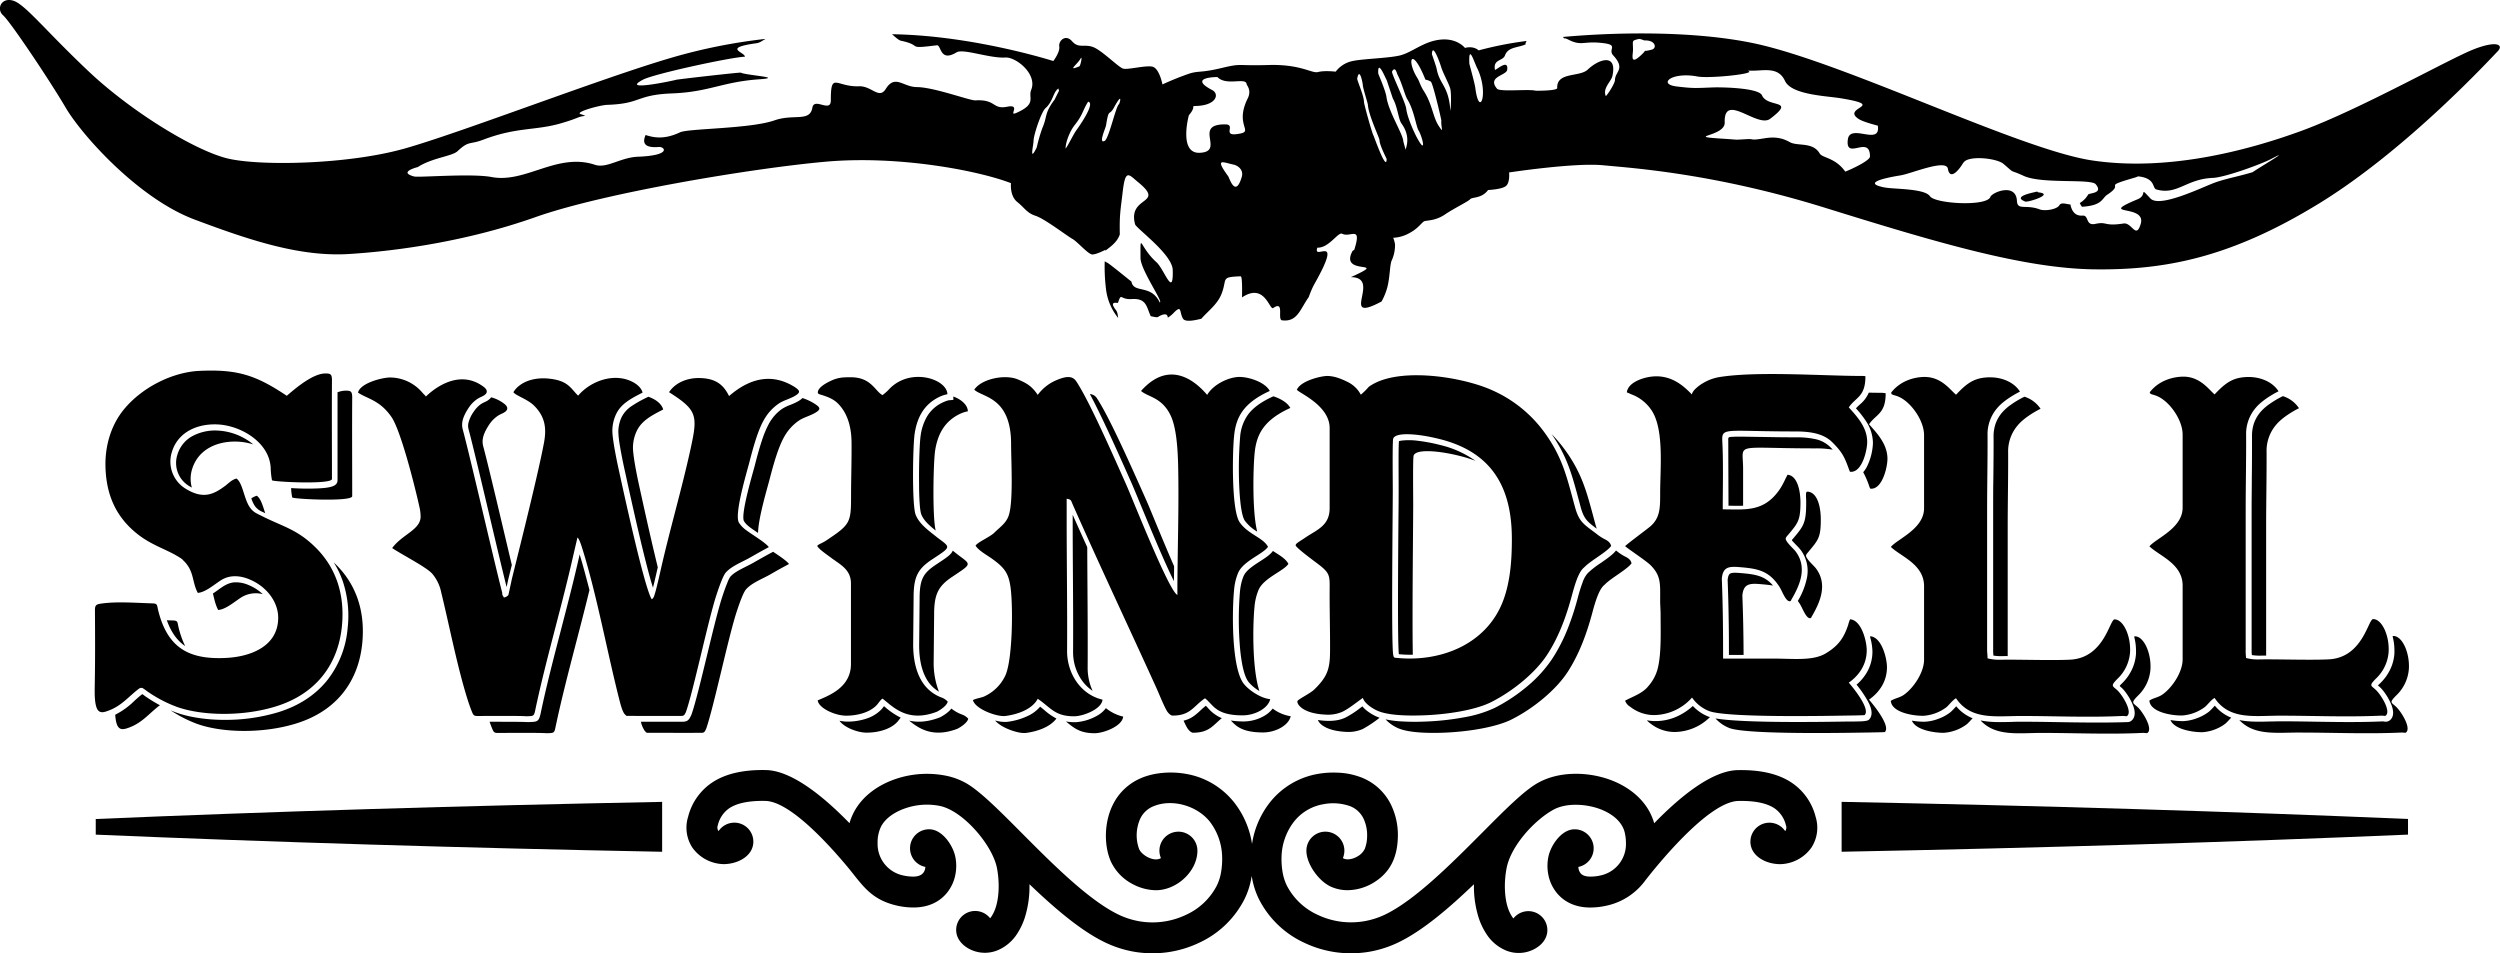 <svg id="Layer_1" data-name="Layer 1" xmlns="http://www.w3.org/2000/svg" viewBox="0 0 1129.29 430.6"><defs><style>.cls-1{fill-rule:evenodd;}</style></defs><title>B 219 Swindell</title><path class="cls-1" d="M551.22,262.66s-1.41-7.48-4.64-8.09-11,1.5-13.12.91-9.62-8.31-13.66-9.77-6.46.79-9.42-2.6-6.19-.16-5.78,2.38-2.69,6.56-2.69,6.56-36.11-11.58-72.86-12.11c1.53,1.34,3.08,2.74,4,2.93,10.48,2.21,1.74,3.86,16.28,2.06,2-.24,1.27,7.85,8.86,3.2,3-1.83,14.95,2.77,22.11,2.33,4.71-.29,14.52,7.46,11.62,14.62-1.48,3.65,2.68,6.28-6.73,10.41-3.86,1.7,2.4-4.1-4.11-2.8-6.77,1.35-4.87-3.43-14.4-2.87-2.4.14-18.67-5.95-26.36-6-6.26,0-9.89-5.95-14.13.88-3,4.77-6.39-1.46-12-1.25-10.47.4-12.78-6.87-12.78,6.39,0,5.79-7.5-1.57-8.34,3.3-1.13,6.56-8.41,2.67-17.08,5.7-11.08,3.87-38.89,3.63-42.69,5.41-6.62,3.11-11.21,2.64-15.55,1.21-1.29,3-1.3,6,6,5.41,2.59-.21,6,3.81-9.43,4.4-7.91.3-14.11,5.42-19.4,3.66-17.14-5.69-31.29,8.44-46.72,5.52-9.12-1.73-32.91.29-35-.25-7.54-2,1.57-4.21,1.68-4.28,6.67-4.25,15.42-4.81,17.94-7.17,5.23-4.89,5.29-2.77,11.62-5.18,15.28-5.81,23.53-4,35.2-7.43,8.56-2.5,7-2.85,10.84-3.32a10.41,10.41,0,0,0-1.9-.73c-3.49-.8,8.33-4.13,11.89-4.25,15.44-.51,12.84-4.53,29.2-5.16,16.76-.64,22.73-5.23,39.42-6.38,11.73-.81-6.17-1.8-8.31-3-.39-.22-29,3.05-29.29,3.23s-25.87,5.68-14.89-.08c5-2.62,39.59-10.11,46-10.36,0-2.11-10.48-3.93,5.34-6.1,1.3-.18,2.34-1,4-1.94a250.18,250.18,0,0,0-42,8.35c-32,9.3-95.78,34.09-121.34,41.26s-65.11,7.89-79.64,4.41S85.68,275.2,66,256.58s-28.52-30.11-33.9-31.79-7.8,3.8-4.57,6.63,21,29.33,28.25,41.69,32.82,41,58.12,50.5,47.89,17,70,15.6,53.54-5.83,84.21-16.69,97.94-22.06,131-25,69.15,4.07,83.68,9.7c0,0-.67,5.68,2.83,8.5s4.3,4.95,8.34,6.27,14.26,9.14,16.55,10.39,7.13,7,9,7.05,5.92-2.11,5.92-2.11,0,.14,0,.41c2.05-1.64,5.15-3.64,6.38-7a1.13,1.13,0,0,0,.13-.68c-.18-8.86.38-10.86,1.32-19,1.22-10.56,2.81-7.68,7-4.24,12.55,10.25-4.91,5.95-1.41,19,.49,1.81,16.84,13.53,17,20.62.37,13-3.78-.27-7.36-3.51-7.77-7-7.2-14.25-7.2-1.94,0,5.39,10.58,20.24,8.68,20.09-4-8.39-11.8-3.85-12.76-9.39-.23-.1-9.54-7.78-10.79-8.44-.5-.26-.93-.52-1.29-.76a81.68,81.68,0,0,0,.53,12.15,25.39,25.39,0,0,0,5.57,13.51c-.27-1.38-.22-2.53-1.06-3.62-3.42-4.41.86-3,.94-3.24,1.71-4.92.76-1.35,6.2-1.71,6.66-.43,6.64,3.37,8.59,7.73,4.18.93,2.53.37,5-.52,2.11-.76,2.61,0,2.73,1.2a13.15,13.15,0,0,0,2.48-2c4.08-4.24,2.62-.39,4.4,2.47.9,1.45,4.38,1,8.27,0,2.9-3.35,7.26-6.49,9.09-11.16,2.76-7-.66-7.64,8.66-8,.61,0,.72,3.91.62,9.54,10.25-6.89,12.44,5.92,14.07,4.8,5.32-3.66,1.73,5.25,4,5.54,6.9.88,8.08-4.85,12.08-10.52a45.46,45.46,0,0,1,2.23-5.3c14.14-24.92-.6-10.41,1.64-17,5.25.25,9.39-7.25,11.23-6.28,3.65,1.92,9.06-4.08,5.45,7.25l-.76.5c-6.31,11.61,17.22,3.65-.32,11.65l-.45.21c14.28,0-5.77,21.43,13.85,11a27.9,27.9,0,0,0,2.65-6.54c1.28-5.16,1-10.26,2.09-12.32a16.66,16.66,0,0,0,1.35-7,14.77,14.77,0,0,0-.81-2.93,16.5,16.5,0,0,0,7.4-2.17c4.24-2.25,5.58-5.06,6.86-5.38s5-.19,9.15-3,10.49-5.85,11.37-6.89,5.18-.2,8.07-4.14c0,0,6.46-.25,8.21-1.93s1.28-6,1.28-6,29.53-4.5,42.44-3.25,50,3.59,100.09,19.15,89.86,27.48,121.88,27.87,61.61-5.33,101.43-29.73,78-66,80.72-68.76,0-5.11-10.76-.93-51.66,27.28-78,36.9-61.61,18.25-94.44,13.32S859.28,252.76,818.66,244.1c-25.54-5.44-59.36-5.36-86.52-2.93,1,1.4,0-.05,2.36,1.18,5.68,2.91,6.64.88,13.66,1.4,10.29.77,3.87,2.75,6.67,5.76,5.68,6.11.83,7.36.81,11,0,1.76-3.74,7.29-4.16,7.37-1.56-3.59,2.47-6.55,3-9.16,2.22-10.38-6.24-7.51-11.14-2.82-3.7,3.54-14.11.94-13.81,8.36.05,1.27-9.58,1.24-9.81,1.18-3.13-.81-16.09.64-17.37-.88-4.63-5.52,4.26-5.93,4.59-8.56.6-4.88-4.28-.36-5.52.08-1-4.94,3.58-3.91,4.53-6.6,1.38-3.88,5.86-3.36,9.38-5l-.18-.23c.18-.47.36-.89.53-1.26a161.78,161.78,0,0,0-21.64,4.25s-2.15-2.2-6.19-1.11c0,0-3.5-4.57-11.17-3.74s-12.78,5.87-18.3,7.16-16.82,1.45-21.66,2.58a12.8,12.8,0,0,0-7.26,4.72s-5.11-.61-7.94.17-7.67-3.61-22.47-3.17-11.7-.9-21.12,1.35-10,1.19-14.33,2.44a126.58,126.58,0,0,0-12.43,5Zm32.11,36.17c1.71.37,4.7,2.18,3.7,5.58-2.88,9.73-5.58.44-6.12-.3-6.16-8.46-2.59-6.36,2.42-5.27Zm5.92-36.28c0,.44,2.34,2.64.49,6.35-5.93,11.91,2.4,14.74-3.32,15.89-9.24,1.87-1.47-4.11-6.88-4.13-14.83-.07.26,12.39-11.55,12.84-9.57.37-4.88-17-4.82-17,3.78-4.4.26-4,3.59-4.17,8.77-.34,10.35-5.37,6.88-7.19-11.27-5.9,2.38-5.88,2.42-5.84,4.11,4.21,13-.15,13.18,3.28Zm-85.09,1.93c.2-.13,0,.52.37.89-.08.19-2,4-2,4.06-4.77,6.26-3.26,7.62-5.52,12.75a75.71,75.71,0,0,0-2.59,8.91c-3.54,7.15-1.42-1.16-1.44-2.93,0-2.73,3.54-13.21,5.39-14.81,3.44-3,3.44-7.36,5.83-8.87Zm10.09-13.57c.92-1.66,0,3.31-.63,3.56-5.63,2.31-1-.72.63-3.56Zm3.36,19.51c3.55.51-4.25,11.47-5.4,13.05-1,1.32-4.37,8.1-4.75,8.06,0-3,2-7.87,4-10.42,4-5.06,3.59-6.62,6.16-10.68Zm13.92,1.15c-1.5,1.36-4.55,15.65-6.46,16.57-2.89,1.39.44-5.72.65-7,1.33-8.2,1.35-4,3.51-7.94,4.28-7.88,2.72-2,2.3-1.62Zm110.18-8.75c.09,1.74,2.24,8.12,2.3,9,.27,4.63,5.24,15,5.25,15.94,0,2.28,3.22,8.39,3.22,8.51,0,6.22-5.76-10.31-5.92-10.53-.61-.86-4.3-14.18-4.32-15.17,0-2.87-3.19-9.9-3.06-10.59,1.06-5.61,2.5,2.15,2.53,2.81Zm15.61-4.77c2.05,3.83,3.43,9.54,4.45,11.18,3.06,4.9,4,12.28,5.1,14.12,1.82,3,3.79,11.57-.64,3.42-1.67-3.08-4.52-9.73-4.88-13.06-.33-3.07-6.84-16.14-6.43-16.91,1.5-2.84,2.32,1.26,2.4,1.25Zm-4.84,2.54s2.78,8.34,2.8,8.37c2.16,3.77,2.49,9.37,3.92,11.34,4.53,6.2,1.77,11.23,1.88,11.87,0,0-1.07-3.65-1.09-4-.15-3.12-6.7-13.29-7.62-20-.39-2.87-3.67-10.24-3.68-10.47-.38-7,3.31,2.24,3.78,2.89Zm40.9-5.34.16.33c5.2,11.2.79,22.52-1,8.65-.27-2.17-2.69-10.73-2.7-11-.41-9.3,2.12-.84,3.51,2Zm-16.41-1c.68,2.7,3.06,6.82,4.12,9.83.9,2.52.26,11.43.17,10.25-.83-11.25-4.82-11.51-6.18-18.71-.25-1.33-2.16-6.6-2.15-6.67.21-5.76,3.87,4.64,4,5.3ZM670,260.46a6.74,6.74,0,0,1,2.45.91c1,.89,4.77,17.24,4.74,17.54-.3,3.06,1.47,6.53-1.32,2.23-2.47-3.81-2.85-9.74-6.56-15.48-1.74-2.69-2-4.47-3-6-5.09-8.21-2.41-14.5,3.7.82Zm275.85,50.66c.92-.25.51.19,1.05.25,7.47.82-4.82,4.57-5.9,4.17-6.11-2.28,3.23-4,4.84-4.42ZM913.06,298c1.77-3.4,14.92-2.19,18.07.52,5.84,5,1.93,2.09,9.13,5.41,8.15,3.76,30.27,1.17,32.49,3.75,3.67,4.26-2.89,3.91-3.38,4.68a10.77,10.77,0,0,1-3.81,3.85c.48.92.87,1.67,1.15,1.66,9.25-.58,8.9-3.88,11.21-5.39,8.79-5.75-3.56-3.1,13-7.92l1-.42c8.14.87,6.22,5.35,8.31,5.94,9.37,2.64,13.43-4.78,25.47-5.24,5.3-.2,21.69-6.11,26.46-8.62,10.93-5.75-8.33,5.67-8.41,6-5.81,1.81-11.77,2.85-16.8,4.61-5.42,1.9-25.2,11.81-29.46,7.3-5.41-5.73-1.1-1.6-5.74.34-18.84,7.87,4.1,1.92,1.35,11.16-2.13,7.14-3.94-.78-7.76-.19-8.92,1.38-7.31-1-12.68.17-4.7,1-2.76-4-5.86-3.74-3.72.29-5-2.66-5.44-5-2.28-.25-4.11-1.16-5.07.41-1.12,1.82-6.54,2.66-8.81,1.79-6.26-2.4-10.07.63-10.29-3.82-.41-8.34-11.21-3.91-12-1.81-1.66,4.45-24.95,3.1-27.27-.3-2.46-3.61-16.44-3.14-20.62-4-11.87-2.33,4.6-5,7.35-5.44,4.85-.79,20.56-7.54,21.35-3,1.05,6.11,5.9-.72,7-2.82Zm-96.73-41.08-.51-.56c6.17.48,13.32-2.4,16.59,4.65,2.92,6.31,18.48,6.77,25,7.83,21.82,3.55-.05,4,8.36,9.43,2.16,1.4,8.57,2.93,8.59,3,1.39,9.36-12.59-1.29-13.55,6.22-1.24,9.76,10-2.32,10,7.66,0,2.21-11.1,6.94-11.17,6.84-4.53-6.38-10.31-6.08-11.55-8.19-3.15-5.37-10-3.13-13.54-5.13s-6.91-2.46-11.43-1.71c-6.75,1.12-4.3.16-8,.38-6.25.36-3.17.28-9.54-.12-20-1.26-.17-.75-.39-7.37-.48-14,14.77,2.66,20.54-1.71,12-9.09-1.15-4.74-3.7-10.6-1.48-3.4-18.29-3.72-22.32-3.56-7.8.3-8.49.48-16.14-.43-8.83-1-2.47-6.74,9.32-4.51,4.82.91,23.2-.85,23.46-2.16Zm-50-14.82c.67-.18,2.38.66,2.64.65,5-.21,5.68,3.49,3.33,4.13-5.22,1.43-1.41-.75-4.89,2.51-5.19,4.87-3.64-.1-3.64-2.52C763.73,242.62,763.08,242.94,766.29,242.09Z" transform="translate(-26.11 -224.48)"/><path class="cls-1" d="M547.87,626.6a23,23,0,0,1-10.57-3,22,22,0,0,1-9.53-10.27c-3.19-7.66-2.69-17.89,1-25.27a25,25,0,0,1,13.05-12.21c6-2.5,13.52-2.94,19.9-1.82a35.35,35.35,0,0,1,22,13.07,40,40,0,0,1,7.95,18.6,40,40,0,0,1,7.95-18.6,35.35,35.35,0,0,1,22-13.07,40.12,40.12,0,0,1,8.32-.54,32.85,32.85,0,0,1,11.58,2.36A25,25,0,0,1,654.46,588a31.5,31.5,0,0,1,3.07,15c-.31,8.94-3.57,16-11.62,20.58a23,23,0,0,1-10.57,3,18.07,18.07,0,0,1-8.11-1.61c-5.51-2.55-11-10.24-11-16.23a8.58,8.58,0,1,1,16.48,3.35,4.16,4.16,0,0,0,2.35.57,9,9,0,0,0,4.07-1.23,7.9,7.9,0,0,0,3.47-3.5,15.83,15.83,0,0,0,1.05-5.39,17.63,17.63,0,0,0-1.65-8.36,11.26,11.26,0,0,0-5.9-5.49,22.84,22.84,0,0,0-12.15-.94,21.52,21.52,0,0,0-13.38,7.94A27.11,27.11,0,0,0,605,611.62a34.4,34.4,0,0,0,.53,7.12,21.88,21.88,0,0,0,1.87,5.77,29.2,29.2,0,0,0,13.77,13.14,35.13,35.13,0,0,0,21.29,2.94,35.84,35.84,0,0,0,9.46-3.06c13.52-6.56,30-23.13,43.82-37,10.1-10.16,18.86-19,25.19-22.47,9.27-5.15,21.68-5,31.5-1.69,7.83,2.65,14.78,7.55,18.65,14.51a25.16,25.16,0,0,1,2.25,5.48c11-11.35,25.76-23.78,37.73-24,10.86-.22,18.58,1.89,24.12,5.5a26.24,26.24,0,0,1,11.08,15.61,16.44,16.44,0,0,1-1.92,13.9,17.76,17.76,0,0,1-14.21,7.47c-6.74-.08-13.33-3.91-13.33-10.16a8.58,8.58,0,0,1,15.7-4.78,2.14,2.14,0,0,0,.21-.28,2.89,2.89,0,0,0,.12-2.38,12.86,12.86,0,0,0-5.23-7.69c-3.32-2.17-8.46-3.42-16.25-3.26-14,.28-38.38,31.18-42.29,36.24q-.47.64-1,1.26a29.26,29.26,0,0,1-16.23,9.79,33.33,33.33,0,0,1-7.39.84c-6.78,0-11.59-2.55-14.78-6.21a18.54,18.54,0,0,1-4.13-8.54,20.49,20.49,0,0,1,.06-8.4c1.14-5.12,5.94-12.18,11.76-12.18a8.58,8.58,0,0,1,1.71,17,6.65,6.65,0,0,0,.12.86,4.56,4.56,0,0,0,1,2.1c.72.83,2.07,1.4,4.29,1.4a19.58,19.58,0,0,0,4.33-.45,14.51,14.51,0,0,0,11.78-14.67,21.13,21.13,0,0,0-.53-4.69,11.12,11.12,0,0,0-1.13-2.94c-2.06-3.71-6.17-6.45-10.95-8.07-6-2-14.49-2.55-20.25.66-8.65,4.81-19.15,16.36-21.06,26.36-1.21,6.31-1,13.14.6,17.94a16.6,16.6,0,0,0,1.9,4q.29.43.57.78a8.58,8.58,0,0,1,15.35,5.26c0,4.79-4,8.16-8.23,9.56a15.1,15.1,0,0,1-10.47-.37,19.38,19.38,0,0,1-8.85-7.48A30.78,30.78,0,0,1,694,638.9a47,47,0,0,1-2.08-15c-11.12,10.67-23,20.88-34,26.21a49.72,49.72,0,0,1-13.12,4.26,49.1,49.1,0,0,1-29.76-4.14,43.21,43.21,0,0,1-20.27-19.64,35.76,35.76,0,0,1-3.07-9.43q-.09-.51-.17-1-.08.51-.17,1a35.77,35.77,0,0,1-3.07,9.43,43.21,43.21,0,0,1-20.27,19.64,49.1,49.1,0,0,1-29.76,4.14,49.73,49.73,0,0,1-13.12-4.26c-11-5.33-22.84-15.53-34-26.21a47,47,0,0,1-2.08,15,30.74,30.74,0,0,1-3.48,7.36,19.38,19.38,0,0,1-8.85,7.48,15.1,15.1,0,0,1-10.47.37c-4.21-1.4-8.23-4.77-8.23-9.56a8.58,8.58,0,0,1,15.35-5.26q.28-.35.57-.78a16.59,16.59,0,0,0,1.9-4c1.6-4.8,1.81-11.64.6-17.94-2-10.21-15-25.63-25.61-28a29.78,29.78,0,0,0-15.69,1c-4.78,1.62-8.89,4.36-10.95,8.07a16.1,16.1,0,0,0-1.66,7.64A14.51,14.51,0,0,0,434.42,620a19.57,19.57,0,0,0,4.33.45c2.95,0,5.15-1.25,5.37-4.37a8.58,8.58,0,0,1,1.71-17c5.82,0,10.62,7.06,11.76,12.18a20.49,20.49,0,0,1,.06,8.4,18.53,18.53,0,0,1-4.13,8.54c-3.19,3.66-8,6.21-14.78,6.21a33.33,33.33,0,0,1-7.39-.84c-12.58-2.86-16-10-23.31-18.59-9.13-10.82-25.63-28.5-36.19-28.71-7.79-.16-12.93,1.1-16.25,3.26a12.86,12.86,0,0,0-5.23,7.69,2.89,2.89,0,0,0,.12,2.38,2.15,2.15,0,0,0,.22.28,8.58,8.58,0,0,1,15.7,4.78c0,6.25-6.59,10.08-13.33,10.16a17.77,17.77,0,0,1-14.22-7.47,16.44,16.44,0,0,1-1.92-13.9A26.23,26.23,0,0,1,348,577.83c5.54-3.61,13.26-5.72,24.12-5.5,12,.24,26.73,12.67,37.73,24a25.18,25.18,0,0,1,2.25-5.48c3.87-7,10.82-11.86,18.65-14.51A44,44,0,0,1,454,575a31.3,31.3,0,0,1,8.26,3.1c6.33,3.52,15.08,12.31,25.19,22.47,13.8,13.87,30.29,30.45,43.82,37a35.84,35.84,0,0,0,9.46,3.06A35.13,35.13,0,0,0,562,637.65a29.2,29.2,0,0,0,13.77-13.14,21.86,21.86,0,0,0,1.87-5.77,34.39,34.39,0,0,0,.53-7.12,27.1,27.1,0,0,0-5.52-15.93c-5.63-7.14-16.9-10.59-25.52-7a11.26,11.26,0,0,0-5.9,5.49,18.24,18.24,0,0,0-.6,13.75c1.24,3,6.89,6.07,9.89,4.16A8.58,8.58,0,1,1,567,608.75C567,618.13,557.46,626.85,547.87,626.6Z" transform="translate(-26.11 -224.48)"/><path class="cls-1" d="M858,586.69c90.89,1.75,176.79,4.38,255.85,7.74v7.06c-79.06,3.37-165,6-255.85,7.74V586.69ZM325.21,609.24c-90.89-1.75-176.79-4.38-255.85-7.74v-7.06c79.06-3.37,165-6,255.85-7.74Z" transform="translate(-26.11 -224.48)"/><path class="cls-1" d="M1049.76,520.59q0-29.15,0-58.32c0-11.05.25-22.3.2-33.62a18.07,18.07,0,0,1,4.41-12.4c2.45-2.91,6.84-5.68,10.23-7.38a13.6,13.6,0,0,0-7.28-5.45l-.49.25a42.61,42.61,0,0,0-5.71,3.43,21.54,21.54,0,0,0-3.82,3.39,16.31,16.31,0,0,0-3,5.1,17.26,17.26,0,0,0-.92,5.9c0,6.29,0,12.54-.09,18.75,0,4.59-.09,9.14-.09,14.88h0v19.72q0,21.69,0,43.37c0,.66,0,1.27.1,1.87l0,.3a22.26,22.26,0,0,0,4.64.24l1.81,0ZM108.54,477.3c5.48,4.91,4.1,9.72,6.92,15,3.36-.28,6.88-3.36,10.27-5.59,4-2.64,8.62-2.32,12.87-.6,7.94,3.22,13.21,10.24,13.18,17.5-.06,12.62-12.09,17.5-23.6,18.07-16.88.84-26.44-4.63-30.63-21.55-.55-2.24-.19-3-2.44-3.09-7.29-.2-16.86-1-23.94.2-2,.34-2.18,1.17-2.17,3.17.07,11,.12,21.69-.07,32.57,0,2.16-.26,6.77.45,9.9.56,2.49,1.61,4,4.6,3,6.56-2.06,9.61-6.17,14.48-10,1.85-1.47,2.16-.42,5.06,1.5a59.29,59.29,0,0,0,12.08,6.26c11.08,4.13,29.82,4.72,45.22-.09,18.65-5.83,28.07-19.49,29.73-36.14,1.46-14.71-2.87-26.81-12.09-35.83-8.31-8.12-14.59-9.19-24.05-14-2.34-1.18-3.88-1.65-5.49-4-2.62-3.82-3.17-11-6-12.94-2.23.6-3.62,2.22-5.14,3.35-5,3.68-9.82,6.32-18.08,1.08a14.32,14.32,0,0,1-5.93-16.48c2.79-9.09,11.65-12.79,20.61-12.39,10.61.48,23.35,8.11,24,19.49a36.18,36.18,0,0,0,.59,5.74c.75.75,27.09,2,27.09-.59,0-14.87-.1-29.65,0-44.5,0-2.88-.6-3.16-3-3.16-5.49,0-13.14,6.38-17.4,10.09-13.93-9.33-22.25-12.07-39.54-11.26-11.9.56-25.66,7.24-34,17.36-5.86,7.11-8.58,16.47-8.37,25.74.3,13.63,5.28,23,13.64,29.94,7.45,6.22,14.75,7.56,21.22,12.17Zm888.68-75.67c4.65-6,12-7.15,15.85-7,7.3.35,11.14,6.23,13.42,8,4.08-4.34,7.23-7,12.44-7.67,7.4-.95,13.7,1.88,16.43,6.28-3.39,1.69-7.78,4.46-10.23,7.38a18.06,18.06,0,0,0-4.41,12.4c.06,11.32-.2,22.57-.2,33.62q0,31.55,0,63.09a24.69,24.69,0,0,0,.2,4c3.76.88,5,.59,9.1.59,8.25,0,21.22.37,28.27,0,15.38-.82,17.76-18.19,20-18.19,4,0,7.41,7.49,7,14.82a18.35,18.35,0,0,1-5.48,11.82c-3.72,3.69-2.42,3.23-.1,5.54s6.79,9.57,4.23,11.45c-.34.25-1.15-.08-2.22,0-15.24.69-31,0-45.45,0-11.66,0-22.86,2.05-29.59-8-1.57.83-3,2.92-4.41,4.1a19.46,19.46,0,0,1-10.23,3.82c-4.21.11-14.38-1.32-14.83-6.73,1.73-1.16,4-1.42,5.82-2.68,4.49-3.09,9.21-10.22,9.21-15.91V489c0-9.86-10.38-13.32-15-17.72,2.93-3.61,15-8.13,15-17.48v-33c0-5.93-4.61-13-9.33-16.18-3.52-2.4-5.5-1.56-5.5-3Zm-116.81.26c0,1.44,2,.6,5.5,3,4.72,3.23,9.33,10.25,9.33,16.18v33c0,9.35-12.1,13.88-15,17.48,4.65,4.4,15,7.86,15,17.72v33.22c0,5.68-4.72,12.81-9.21,15.91-1.83,1.26-4.09,1.52-5.82,2.68.45,5.41,10.62,6.84,14.83,6.73A19.46,19.46,0,0,0,905.27,544c1.4-1.18,2.83-3.27,4.41-4.1,6.73,10,17.93,8,29.59,8,14.45,0,30.21.73,45.45,0,1.07-.07,1.88.26,2.22,0,2.55-1.88-2-9.26-4.23-11.45s-3.62-1.85.1-5.54a18.35,18.35,0,0,0,5.48-11.82c.4-7.33-3-14.82-7-14.82-2.22,0-4.6,17.37-20,18.19-7.05.37-20,0-28.27,0-4.13,0-5.34.28-9.1-.59,0-1.55-.2-2.33-.2-4q0-31.54,0-63.09c0-11.05.25-22.3.2-33.62a18.06,18.06,0,0,1,4.41-12.4c2.45-2.91,6.84-5.68,10.23-7.38-2.73-4.4-9-7.23-16.43-6.28-5.21.67-8.36,3.33-12.44,7.67-2.28-1.73-6.12-7.6-13.42-8-3.89-.19-11.2,1-15.85,7ZM761,401.75a13.92,13.92,0,0,1,1.8.77,18.71,18.71,0,0,1,9.86,8.13c5.12,8.9,3.37,25.77,3.37,36.58,0,6.54.06,11.26-4.61,15.17-1.62,1.35-9.69,7.31-11.21,8.76.44.66,9.51,6.62,11.52,8.65,4.77,4.82,4.3,8.41,4.3,15.87,0,2.43.2,4.11.2,6.53,0,7.38.43,18.19-1.46,24.84a19.25,19.25,0,0,1-4,7.28c-2.6,3.33-6.87,4.68-10.57,6.64a5,5,0,0,0,2.23,2.71,17.55,17.55,0,0,0,11,3.81,23.28,23.28,0,0,0,17-7.91,16.71,16.71,0,0,0,7.74,6.11c8.38,3.16,56.07,2.11,63.86,2,.77,0,6.24-.09,6.36-.21,2.75-2.7-5.25-12.45-7.16-14.63,4.88-3.43,8.11-8.43,8.11-14.63,0-4.22-2.4-13.62-7.51-14a12,12,0,0,0-.81,2.35c-2,6.17-4.58,9.67-10.1,13-5.84,3.56-14.67,2.41-23.5,2.41H804.46c0-12.27-.09-23.91-.58-36.06.43-5.2,3-5.67,7.79-5.28,8,.66,13.51,1.38,18.34,9.07,1.14,1.81,2.71,6.37,4.51,6.37.59,0,.59-.39.88-.9,3.74-6.39,7.22-14.38,1.83-21.59-.94-1.26-4.49-4.3-4.49-5.79,0-.49.67-1.27,1-1.61,4.43-5.32,5.63-6.43,5.67-14.52,0-6.09-1.6-12.39-5.84-12.74-1.49,2.82-2.28,5-4.35,7.72-7,9.21-15.16,7.91-24.92,7.91,0-10.16.31-20.63-.2-30.75-.11-2.13,0-3.34,1.26-4,2.62-1.38,10.28-.44,31.57-.44,6,0,12.54.61,16.76,4.79,4.58,4.54,5.6,6.65,7.74,12.63.35.82.24.84.93.82,5-.12,7.19-9.8,7.19-13.49,0-6.42-4.27-11.17-8.31-15.62,3.11-4.64,7.51-4.69,7.51-14,0-.22-1.44-.2-2.39-.2-17.64-.08-47.24-2.24-63.88.56a21,21,0,0,0-7.29,2.81c-1.36.78-4.66,3.19-4.81,5-3.27-3.29-9.34-9.61-19.3-7.92-3.7.63-9.75,2.78-10.11,7.09Zm-105.75,44c0-4-.19-20,.13-22.81.41-3.49,11.31-2.65,21.57,0,23.78,6.15,32.09,22.54,32.09,45,0,9.07-.61,19.07-3.93,27.87-7.38,19.59-27.91,27.73-47.66,25.89-1.55-.14-1.73,0-2-1.36-.94-4.88-.2-64.59-.2-74.55ZM611.9,400.44c.28,1.31,14.83,6.91,14.83,17.4V454c0,7.87-5.51,9.66-10.88,13.25-2.92,2-4.47,2.69-4.47,3.56,0,1,8.42,7.15,10.2,8.51,5.81,4.44,5.14,5.32,5.14,13.64s.23,16.67.2,24.92c0,8.46-.93,12-7.07,18-1.89,1.9-7.64,4.56-7.7,5.4-.13,1.59,2.84,5.57,12.69,6a16.18,16.18,0,0,0,7.56-1.24c3.06-1.47,5.77-3.8,9.35-6.3.71,2.66,5,5.27,7.49,6.16,4.68,1.69,12.47,2,20.27,1.69,11.5-.46,23.58-2.58,30.27-6,10.33-5.22,20.21-13.68,25.22-21.38,5.16-7.93,8.57-17.08,11.15-26.72,1.44-5.35,3-10.39,5.19-12.39.31-.29.42-.37.72-.67,2.71-2.73,10.09-6.76,11.82-9.34-.38-1.62-1.63-2.41-3-3.1a21.14,21.14,0,0,1-3.69-2.44c-5.82-4.36-7.79-5.34-9.65-12.1-3.62-13.16-5.48-22.53-14.28-34.32A58.31,58.31,0,0,0,700.69,401c-7.08-3.31-18.72-6.22-30-6.88-10.24-.6-20.22.65-26.3,5.11a28.92,28.92,0,0,1-3.58,3.54,13.17,13.17,0,0,0-5.93-5.74c-3.47-1.74-6.26-2.64-9-2.72s-12,2.07-13.89,6.08Zm-145.67.08c3.56,3.53,16.61,3.12,16.61,24.52,0,7.53,1.06,25.49-1,32.07-1.13,3.68-4,5.42-6.5,7.93-2,2-7.27,4.13-8.55,5.88,1.09,2.06,5.15,4.34,7.12,5.73,6,4.24,7.88,6.76,8.74,13.61,1.11,8.89.83,32-2.35,39.25a19.53,19.53,0,0,1-9.75,9.63c-1.53.6-3.61.87-4.95,1.58.93,4,10.86,7.67,14.68,7.18,5.14-.66,12-2.83,14.59-7.77,5.9,4,7.68,7.91,16.41,7.91,4,0,12.49-3.17,12.85-7.52-10.1-2.35-16.09-12.14-16-22.14.13-20.12-.19-40.22-.19-60.32v-8.31c1.82.42,1.83.37,2.49,2.06,12.23,27.72,25.19,55.13,37.72,82.71,1.52,3.28,3.38,8.16,5,11,.43.76,1.61,2.2,2.66,2.2,8.16,0,9.32-4.26,14.62-7.81,3.75,2.83,4.63,7.71,17,7.71,5.43,0,11.47-3.06,12.46-7.32-3.91-.33-9.32-3.68-11.9-6.89-5.62-7-5.38-32.9-4.41-42.61a25.33,25.33,0,0,1,1.8-7.52c2.33-5.45,11.29-8.48,13.51-11.8-2.22-4.2-9.11-5.67-12.82-11.11s-3.3-31.4-2.48-39.2c.88-8.4,4.29-14.72,16.09-20.09-2.12-4-9.41-6.33-13.65-6.33-4.76,0-11.8,3.28-14.63,8.11-2.23-2.53-15.26-18.24-29.86-1.78,3.15,2.81,9.52,2.81,13.45,11.27,2.29,4.95,3.1,13.38,3.3,22.33.44,19.18-.34,39.23-.34,58.56-3.9-1.87-20-42.9-23.24-50.14-7.86-17.68-16.94-38-22.36-46.25-2-3.16-5.57-2.15-9.57-.41a20.26,20.26,0,0,0-7.91,6.42c-2.58-3.85-4.83-5.26-9-7-5.78-2.42-16.37-.29-19.66,4.63ZM424.8,403c-3.5-1.85-5.06-8.11-14.44-8.11-3.91,0-6,.14-9.56,1.91-2,1-5.27,2.86-5.27,5,0,.73,1.15.88,1.85,1.11,4.32,1.41,6.66,2.54,9.3,6.32,2.94,4.2,4,9.58,4.08,14.71.1,8.15-.21,16.52-.21,24.73,0,12-.44,12.78-11.27,20-1.77,1.18-3.38,1.58-4,2.37.35,1.32,5,4.42,6.38,5.48,4,3,8.84,5.21,8.84,11.52v36.39c0,10.64-10.08,14.28-15,16.41.28,3.4,7.7,6.92,12.85,6.92,4.93,0,10.43-1.38,13.6-4.59,1-1,1.65-2.34,2.81-3.12,4.52,3.42,11,11.1,24.52,5.94,1.6-.8,4.51-2.71,4.94-4.55a6.94,6.94,0,0,0-3.13-2c-9.78-3.89-12.49-14.26-12.49-23.9l.2-21c0-8.94,1.51-12.81,8.11-17.21,9.06-6,8.77-5.39,2.66-10-3.57-2.89-8.11-5.94-9.84-10.33s-1.29-31.4-.43-36.81c1.08-6.75,3.87-12.78,10.77-16.25a15.06,15.06,0,0,1,4-1.38c-.15-6.8-16.37-12.26-26-2.62a21.18,21.18,0,0,1-3.31,3Zm-96.55-1.41c12.89,8.18,13.11,10.5,9.81,25.63-4,18.34-9.48,36.79-13.67,55.45-1.21,5.4-2.38,10.25-3,11.51a2.39,2.39,0,0,1-.87,1c-3.38-5.05-13.42-51.72-14.93-58.61s-2.87-14.35-2.87-17.53a17.75,17.75,0,0,1,1.86-7.83c2.32-4.53,6.76-6.81,11.79-9.38-.47-2-2.35-3.63-4-4.55-8.3-4.74-19.37-.89-25.11,5.93-3.51-3.38-4.45-7-14-7.77-4.59-.35-9.39.68-12.61,3.28a10.23,10.23,0,0,0-2.63,2.91c1,1.57,6.35,3.08,9.44,6.18,4.95,5,5.56,10.17,4.4,16.54-3,16.17-14,59.26-14.64,62.15-.75,3.56-1.43,6.7-1.49,6.79a3.24,3.24,0,0,1-2.06,1.1c-.28-1-.75-.69-.68-2.05-3.85-14.93-14.26-60.45-17.79-73.64-.6-2.25-.77-4.9,2.61-10a14.13,14.13,0,0,1,4.27-4.23c.67-.4,1.25-.64,2-1,2.68-1.33,2.29-2.92.47-4.28-10.63-7.93-21.67.15-26.06,4.41-.42-.63-.93-1-1.41-1.55A19.29,19.29,0,0,0,202.56,395c-3.42-.09-13.7,2.42-14.73,6.83,4.32,2.89,9.82,3.37,15.11,11,4.15,6,10.46,30.77,12.64,40.68a20.06,20.06,0,0,1,.53,4.3c0,6-8.27,8-12.85,14.24,4.79,3.2,15.43,8.56,18.15,11.64a18.75,18.75,0,0,1,4,8.37c3.85,15.76,7.2,33.39,11.92,48.42.68,2.15,1.38,4.14,2.12,5.89.64,1.51,1.17,1.54,2.67,1.53,5.19,0,19.09-.13,21.68.13,3-.12,3.47.11,4-2.34,4.56-21.8,11.5-45.19,16.6-67.4,1.27-5.53,2.53-10.91,2.57-11,.62.45,1.35,2.36,2,4.39,6.77,21.48,11.35,47.18,17.07,69.5.68,2.64,1.45,5.07,2.3,5.94s.63.74,1.85.74c5.5,0,18.84.07,24,0,1-.05,1.28-.75,1.76-1.73,3.39-9.56,10-41.32,13.79-52.89,1.55-4.76,3.15-8.93,4.26-10.17,2.71-3,7.22-4.62,11.06-6.81,2.77-1.58,5.56-3.16,8.34-4.63-1.26-1.89-7.41-5.58-9.94-7.46a12.88,12.88,0,0,1-3.55-3.57c-2.27-3.73,3.63-23.06,4.7-27.28,1.85-7.27,4-14.77,6.62-19.24a21.58,21.58,0,0,1,6.71-7.33c2-1.36,5-2.12,7.12-3.36,2.79-1.63,2.5-2.43,0-4.11-9.44-5.9-19.4-4.76-29.63,4.11-2.75-5.73-6.72-8-13.29-8.14-5.43-.14-10.9,2-13.8,6.36ZM78.17,547.33a34.64,34.64,0,0,0,8.61-6.22c1.08-1,2.19-2,3.5-3,.13-.1.31,0,.82.41s1,.76,1.69,1.2c1.9,1.26,3.76,2.37,5.6,3.35a4.55,4.55,0,0,0-.73.49c-4.87,3.87-7.92,8-14.48,10-3,.94-4-.56-4.6-3a21.09,21.09,0,0,1-.42-3.22Zm31.6-31c-3.62-2.44-6.35-6.23-8.3-11.67l2.85.1c2.25.06,1.89.86,2.44,3.09a41.52,41.52,0,0,0,3,8.48Zm3-71.59q-.73-.39-1.52-.89h0a12.15,12.15,0,0,1-5-14,14.13,14.13,0,0,1,6.37-8.15,21.69,21.69,0,0,1,12.08-2.71,27.31,27.31,0,0,1,15.41,5.91l.4.33a27.85,27.85,0,0,0-7-1.26c-9-.4-17.82,3.3-20.61,12.39a14.75,14.75,0,0,0-.13,8.39Zm33.08,11.54,0,0-1-.5a7.86,7.86,0,0,1-3.65-2.79,15.17,15.17,0,0,1-1.57-3.36,7.66,7.66,0,0,1,2.48-1.21c1.83,1.23,2.72,4.6,3.81,7.88Zm-23.6,36.32c3.24-2.05,5.92-4.89,10-5.08a14.37,14.37,0,0,1,6,1.17,21.07,21.07,0,0,1,6.57,4.19,12.42,12.42,0,0,0-9.88,1.55c-3.39,2.23-6.91,5.31-10.27,5.59-1.36-2.57-1.74-5-2.39-7.42Zm35.31-47.65c2.42.16,5,.25,7.5.25,2.7,0,5.33-.08,7.47-.29,2.48-.24,4.4-.74,5.26-1.59h0a2.56,2.56,0,0,0,.79-1.86c0-1.22,0-7.94,0-14.78,0-8.33,0-16.65,0-25a10.73,10.73,0,0,1,3.63-.74c2.37,0,3,.29,3,3.16-.1,14.85,0,29.63,0,44.5,0,2.63-26.34,1.34-27.09.59a22.48,22.48,0,0,1-.5-4.25ZM103.19,545.36q1.07.45,2.14.85c6,2.23,14,3.47,22.58,3.45a82.64,82.64,0,0,0,24-3.49c9.42-2.94,16.61-7.82,21.74-14.06a44,44,0,0,0,9.5-23.94,49.23,49.23,0,0,0-2.08-20.77,41.61,41.61,0,0,0-4.21-8.88l.79.76c9.21,9,13.55,21.12,12.09,35.83-1.66,16.66-11.08,30.32-29.73,36.14-15.39,4.81-34.13,4.22-45.22.09a58.85,58.85,0,0,1-11.64-6Zm144.13,5.15c6.22,0,14.81,0,16.71.14h.3l.72,0c3.79-.12,4.48-.14,5.3-4,2.56-12.27,5.88-25,9.2-37.8,2.59-10,5.18-19.93,7.4-29.56l1-4.38c1.58,5.18,3,10.58,4.43,16.09-5,20.68-11.21,42.2-15.42,62.35-.51,2.44-1,2.22-4,2.34-2.58-.26-16.49-.15-21.68-.13-1.49,0-2,0-2.67-1.53-.45-1.07-.9-2.23-1.32-3.47Zm10-70.85c-.93,3.73-1.55,6.25-1.69,6.87-.22,1-.45,2.11-.67,3.15-1.81-7.24-4.69-19.4-7.62-31.78-3.77-15.92-7.62-32.21-9.51-39.28a6.27,6.27,0,0,1-.15-3,15.06,15.06,0,0,1,2.48-5.26,13.49,13.49,0,0,1,1.72-2.1,9.92,9.92,0,0,1,1.85-1.47c.36-.21.74-.4,1.15-.59l.66-.32a6.45,6.45,0,0,0,2.36-1.83l.08-.1a16.76,16.76,0,0,1,5.82,2.86c1.82,1.36,2.21,2.94-.47,4.28-.72.36-1.3.59-2,1a14.12,14.12,0,0,0-4.27,4.23c-3.38,5.08-3.21,7.73-2.61,10,2.46,9.19,8.26,34,12.85,53.34Zm65.9,1.14-.44,1.92c-.57,2.57-1.16,5.07-1.71,7.23-3.77-11.89-10.38-42.12-12.41-51.42l-.43-1.94h0c-.82-3.74-1.58-7.54-2.09-10.68a46,46,0,0,1-.72-6.38,15.59,15.59,0,0,1,.43-3.56,14.72,14.72,0,0,1,1.18-3.29,13.09,13.09,0,0,1,4.22-4.65,52.8,52.8,0,0,1,6.63-3.79l1.07-.55a15.53,15.53,0,0,1,2.73,1.22c1.61.92,3.48,2.51,4,4.55-5,2.57-9.47,4.85-11.79,9.38a17.74,17.74,0,0,0-1.86,7.83c0,3.18,1.33,10.57,2.87,17.53.89,4,4.69,21.65,8.36,36.61Zm45.36-15.56-.5-.33c-1.13-.76-2.17-1.46-2.89-2a17.83,17.83,0,0,1-1.73-1.43,7.65,7.65,0,0,1-1.25-1.53c-1.46-2.39,2.42-16.39,4.22-22.89.36-1.29.65-2.33.74-2.72.91-3.6,1.91-7.24,3-10.53a46,46,0,0,1,3.4-8.17,21.38,21.38,0,0,1,2.74-3.77,17.86,17.86,0,0,1,3.29-2.82,20.57,20.57,0,0,1,3.46-1.66,28.82,28.82,0,0,0,3.55-1.63,9.57,9.57,0,0,0,2-1.48,25.25,25.25,0,0,1,5.6,2.65c2.54,1.68,2.82,2.48,0,4.11-2.13,1.24-5.07,2-7.12,3.36a21.59,21.59,0,0,0-6.71,7.33c-2.57,4.47-4.77,12-6.62,19.24-.9,3.52-5.16,17.56-5.22,24.28ZM315.66,550.5h3.75c5.68,0,12,0,15.24,0h.09c2.21-.12,2.74-1.19,3.49-2.72l.11-.22.1-.23c1.75-4.94,4.35-15.72,7-26.63,2.48-10.27,5-20.67,6.82-26.31.81-2.5,1.64-4.82,2.39-6.62A12.59,12.59,0,0,1,356,485c1.66-1.86,4.33-3.19,7-4.54,1.2-.6,2.41-1.21,3.5-1.83,1.43-.82,2.85-1.62,4.15-2.35s2.69-1.49,4.13-2.25l.57-.3c2.8,1.88,6.25,4.17,7.16,5.53-2.78,1.47-5.56,3-8.34,4.63-3.84,2.19-8.34,3.78-11.06,6.81-1.11,1.24-2.7,5.41-4.26,10.17-3.78,11.57-10.4,43.33-13.79,52.89-.48,1-.74,1.67-1.76,1.73-5.16.07-18.5,0-24,0-1.22,0-.94.19-1.85-.74a11.71,11.71,0,0,1-1.84-4.24Zm89.69-.45a17.22,17.22,0,0,0,3.52.4,27.31,27.31,0,0,0,8.59-1.35A16.6,16.6,0,0,0,424,545.2a14.55,14.55,0,0,0,1.24-1.48l.19-.25.23.19a33.75,33.75,0,0,0,7.32,5c-.61.7-1.12,1.51-1.79,2.18-3.17,3.21-8.67,4.59-13.6,4.59-4.37,0-10.37-2.53-12.26-5.37ZM436.8,550c3.69.85,8.18.71,13.79-1.43l.19-.09a18.14,18.14,0,0,0,3.89-2.64,9.63,9.63,0,0,0,1.19-1.3,17.6,17.6,0,0,0,4.5,2.6,6.94,6.94,0,0,1,3.13,2c-.43,1.84-3.34,3.75-4.94,4.55-11,4.2-17.34-.1-21.76-3.69Zm12-85.84c-2.7-2.14-5.42-4.5-6.53-7.34-.66-1.67-1-7.47-1-14-.1-8.82.25-18.72.73-21.71a23.49,23.49,0,0,1,2.91-8.57,16.07,16.07,0,0,1,6.7-6.09,18.82,18.82,0,0,1,2-.85,5.6,5.6,0,0,1,1.14-.31l2-.17,0-1.53c3.81,1.4,6.5,3.93,6.56,6.68a15.08,15.08,0,0,0-4,1.38c-6.9,3.47-9.69,9.5-10.77,16.25-.83,5.21-1.3,30.34.24,36.21Zm1.46,72.77a15.7,15.7,0,0,1-6-6.45c-2.19-4.19-2.95-9.38-2.95-14.4h0l.2-20.95v0c0-4.17.33-7.11,1.37-9.41s2.81-4,5.76-6l1.29-.86c3.9-2.59,5.93-3.94,6.54-5.65.81.64,1.61,1.26,2.37,1.87,6.11,4.58,6.41,3.94-2.66,10-6.6,4.4-8.11,8.27-8.11,17.21l-.2,21a35.72,35.72,0,0,0,2.4,13.69Zm25.4,13a15.38,15.38,0,0,0,5.41.62,30,30,0,0,0,10-3,16.12,16.12,0,0,0,4.88-3.85c.71.55,1.39,1.1,2,1.63a27.16,27.16,0,0,0,5.36,3.72c-3,4.06-9.1,5.91-13.79,6.51-3.32.43-11.23-2.29-13.88-5.62Zm44-13.39a18.32,18.32,0,0,1-4.74-4.58,22.21,22.21,0,0,1-4.08-13.07c.07-11.74,0-23.46-.08-35.19-.05-7.75-.1-15.5-.1-25.15V457q3.25,7.33,6.58,14.66c.05,18.13.3,36.26.18,54.4a24.86,24.86,0,0,0,2.25,10.51Zm-12,13.85a24.68,24.68,0,0,0,4.21.33,22.53,22.53,0,0,0,9.91-3h0a12.4,12.4,0,0,0,3.89-3.36,19.2,19.2,0,0,0,7.79,3.82c-.36,4.34-8.9,7.51-12.85,7.51-6.78,0-9.37-2.39-13-5.3Zm48.81-70.08c0,2.26-.06,4.49-.07,6.67-4.2-8.26-11.18-25.15-15.56-35.74-1.58-3.81-2.82-6.82-3.56-8.49-4-9-8.27-18.57-12.11-26.7-2.4-5.08-4.7-9.74-6.74-13.56a4.07,4.07,0,0,1,3.25,2c5.42,8.28,14.51,28.57,22.36,46.25,1.73,3.88,7.16,17.47,12.43,29.54ZM594,464.62a18.9,18.9,0,0,1-5.59-4.94c-1.27-1.87-2-7-2.38-12.93a180.22,180.22,0,0,1,.26-24.83,19.84,19.84,0,0,1,3.54-10.11c2.22-3,5.75-5.7,11.29-8.22l.2-.09c3.22,1.05,6.37,2.85,7.65,5.26-11.8,5.37-15.21,11.69-16.09,20.09-.71,6.71-1.17,26.74,1.13,35.77Zm1,72a18.56,18.56,0,0,1-4.83-4c-2-2.47-3.16-8-3.82-14.34a151.21,151.21,0,0,1-.12-26.69,28.27,28.27,0,0,1,.58-3.6,19.62,19.62,0,0,1,1.06-3.29c1.12-2.61,4.51-4.79,7.5-6.72,2.39-1.54,4.57-2.94,5.74-4.63,2.89,1.9,5.73,3.41,7,5.84-2.22,3.32-11.18,6.35-13.51,11.8a25.34,25.34,0,0,0-1.8,7.52c-.82,8.19-1.12,27.94,2.19,38.1ZM560.79,550c3.5-.83,5.48-2.65,7.7-4.71.72-.66,1.46-1.35,2.32-2,.29.29.57.59.86.89a16.43,16.43,0,0,0,6.36,4.7c-4,3.23-5.72,6.58-13,6.58-1,0-2.22-1.45-2.66-2.2-.52-.91-1.07-2-1.61-3.24Zm21.31-.06a36,36,0,0,0,5.85.43,18.81,18.81,0,0,0,9.23-2.51,12.9,12.9,0,0,0,3.82-3.31,18.14,18.14,0,0,0,8.15,3.47c-1,4.26-7,7.32-12.46,7.32-9.39,0-12.16-2.81-14.59-5.4Zm39.38-.22c.79.13,1.63.23,2.52.3l1.23.07a22.2,22.2,0,0,0,4.6-.24,14.76,14.76,0,0,0,4-1.21,42.58,42.58,0,0,0,6.68-4.32l1-.77a12.85,12.85,0,0,0,1.81,1.79,20.81,20.81,0,0,0,5.64,3.24l.35.12a53.14,53.14,0,0,1-7.72,5.13,16.18,16.18,0,0,1-7.56,1.24c-8.64-.42-12-3.52-12.59-5.36Zm43-96.31c0-4-.19-20,.13-22.81.41-3.49,11.31-2.65,21.57,0a58.09,58.09,0,0,1,6.42,2.05,45.41,45.41,0,0,0-15.71-7.1,77.29,77.29,0,0,0-10.14-1.94,29.89,29.89,0,0,0-7-.16,9.27,9.27,0,0,0-1.71.31c-.24,2.23-.17,12.41-.14,18.57,0,2.43,0,3.39,0,3.93,0,1.12,0,6.18-.09,12.67-.16,20.21-.43,55.72.19,61.07h.12a56.29,56.29,0,0,0,6.18.24c-.33-17.61.17-58.73.17-66.85Zm82.93,9.91c-4.19-3.11-5.8-4.37-7.28-9.76l-1.07-4c-2.87-10.66-5.12-19.05-12.09-29a59.33,59.33,0,0,1,5.53,6.41c8.8,11.79,10.67,21.16,14.28,34.32.2.75.41,1.42.62,2Zm-95.3,86.13a45.07,45.07,0,0,0,5.7.81,102.92,102.92,0,0,0,12.33.15,119.33,119.33,0,0,0,17.81-2,53.76,53.76,0,0,0,13.35-4.16,78,78,0,0,0,15-10A58.57,58.57,0,0,0,727.32,522,76.89,76.89,0,0,0,734.06,509a122,122,0,0,0,4.7-14.26,73.1,73.1,0,0,1,2.25-7.23,11.84,11.84,0,0,1,2.32-4.13l.24-.22c.19-.17.34-.31.54-.51a43.14,43.14,0,0,1,5.09-3.86c2.79-1.93,5.62-3.9,6.88-5.65l.33.25a21.12,21.12,0,0,0,3.69,2.44c1.41.69,2.66,1.48,3,3.1-1.73,2.58-9.1,6.62-11.82,9.34-.29.3-.41.38-.72.67-2.16,2-3.76,7-5.19,12.39-2.59,9.64-6,18.79-11.15,26.72-5,7.7-14.89,16.16-25.22,21.38-6.69,3.38-18.77,5.5-30.27,6-7.8.31-15.59,0-20.27-1.69a17,17,0,0,1-6.41-4.25Zm117.88.38a20.25,20.25,0,0,0,4,.38,23.69,23.69,0,0,0,10-2.26,27,27,0,0,0,6.81-4.57A19.15,19.15,0,0,0,793,545.4a18.67,18.67,0,0,0,4.92,2.81l.61.2a23,23,0,0,1-15.85,6.72,17.54,17.54,0,0,1-11-3.81,7.66,7.66,0,0,1-1.68-1.54ZM801,549c12.47,2.15,47.17,1.6,58.78,1.42l2.72,0h.11c.31,0,1.11,0,2-.05,2.22,0,5-.09,5.71-.77,1.85-1.81,1.39-4.65-.08-7.64a48.66,48.66,0,0,0-5.5-8.21,21.2,21.2,0,0,0,4.82-5.82,18.67,18.67,0,0,0,2.36-9.15,25.23,25.23,0,0,0-1.08-6.63l.13-.26c5.11.43,7.51,9.82,7.51,14,0,6.2-3.23,11.21-8.11,14.63,1.91,2.19,9.91,11.94,7.16,14.63-.12.12-5.59.16-6.36.2-7.79.1-55.48,1.15-63.86-2A16.85,16.85,0,0,1,801,549Zm12.63-28.68h-6.54c0-5.1,0-10.3-.11-15.93-.08-6-.23-11.88-.47-17.87.15-1.72.54-2.6,1.15-2.94.81-.45,2.3-.44,4.3-.27,3.84.31,7,.64,9.72,1.74A13.27,13.27,0,0,1,827,489c-1.85-.33-3.86-.51-6.05-.69-4.77-.39-7.36.08-7.79,5.28.37,9,.51,17.8.56,26.74Zm24.6-24.4a33.46,33.46,0,0,0,4.09-10.34,15.78,15.78,0,0,0-2.89-12.78,21.76,21.76,0,0,0-1.58-1.75c-.76-.79-1.66-1.72-2.14-2.27-.35-.4,0-.56.27-.89l.33-.39c4.42-5.29,5.63-6.75,5.68-15.31,0-.49,0-1,0-1.47,0-.77-.25-3.27.09-3.88.22-.4.8-.29,1.41-.13,3.69,1,5.13,6.89,5.1,12.62,0,8.08-1.24,9.19-5.67,14.52-.29.35-1,1.13-1,1.61,0,1.49,3.56,4.53,4.49,5.79,5.39,7.21,1.9,15.2-1.83,21.59-.3.51-.29.9-.88.9-1.79,0-3.37-4.56-4.51-6.37-.32-.51-.65-1-1-1.45Zm-24.77-43c-1.76.08-3.59.05-5.48,0l-1.08,0c0-1.75-.09-22-.1-28.6,0-2.58-.39-2.41,2.74-2.56,2-.1,5.21,0,9.86.06s10.35.21,18,.21a38.56,38.56,0,0,1,8.57.78,13.59,13.59,0,0,1,6.66,3.39c.5.5,1,1,1.37,1.4a44.29,44.29,0,0,0-7.87-.58c-21.3,0-28.95-.94-31.57.44-2,1.07-1.06,3.52-1.06,8.86v16.6Zm54.29-15.14a13,13,0,0,0,1.66-2.46,26.41,26.41,0,0,0,2.74-10.7,18.14,18.14,0,0,0-3-9.69,43.63,43.63,0,0,0-4.68-6c.54-.6,1.11-1.13,1.67-1.65a14.16,14.16,0,0,0,4.13-5.42c2.22,0,4.31.07,6.25.07a10.88,10.88,0,0,1,1.38.2c0,9.35-4.41,9.4-7.51,14,4,4.45,8.31,9.2,8.31,15.62,0,3.7-2.24,13.38-7.19,13.49-.7,0-.59,0-.93-.82a39.78,39.78,0,0,0-2.85-6.67ZM933,520.85l-1.81,0a22.25,22.25,0,0,1-4.64-.24l0-.3c-.05-.6-.1-1.21-.1-1.87q0-21.68,0-43.37V455.38h0c0-5.74,0-10.3.09-14.88.06-6.21.13-12.46.1-18.75a17.26,17.26,0,0,1,.92-5.9,16.31,16.31,0,0,1,3-5.1,21.56,21.56,0,0,1,3.82-3.39,42.62,42.62,0,0,1,5.71-3.43l.49-.25a13.6,13.6,0,0,1,7.28,5.45c-3.39,1.69-7.78,4.46-10.23,7.38a18.07,18.07,0,0,0-4.41,12.4c.06,11.32-.2,22.57-.2,33.62q0,29.17,0,58.32ZM889.74,550a31,31,0,0,0,5.84.49,19.7,19.7,0,0,0,6.1-1.31,19.44,19.44,0,0,0,5.49-3,21.69,21.69,0,0,0,1.81-1.81c.27-.29.53-.58.8-.85a18.19,18.19,0,0,0,7.41,5.41c-.93.92-1.81,2-2.69,2.74a19.46,19.46,0,0,1-10.23,3.82c-3.86.1-12.75-1.09-14.53-5.48Zm31.1,0c6.82,7.25,17,5.55,27.65,5.55,14.45,0,30.21.73,45.45,0,1.07-.07,1.88.26,2.22,0,2.55-1.88-2-9.26-4.23-11.45s-3.62-1.85.1-5.54a18.35,18.35,0,0,0,5.48-11.82c.4-7.33-3-14.82-7-14.82a.59.59,0,0,0-.36.15,25,25,0,0,1,.83,6.35q0,.55,0,1.29h0a19.45,19.45,0,0,1-1.8,7.1,21.29,21.29,0,0,1-4.31,6.14c-1.37,1.35-1.28,1.28-1.1,1.55s.65.57,1,.91a17.14,17.14,0,0,1,1.61,1.92,26.35,26.35,0,0,1,3.25,5.78c1,2.57,1.16,5.06-.42,6.65h0a3.94,3.94,0,0,1-.44.37,2.48,2.48,0,0,1-1.46.53c-10.75.37-21.9.18-32.68,0-4.79-.08-9.52-.16-14.82-.16-2,0-3.53,0-5.05.08-4.88.13-9.58.25-13.86-.65Zm85.71-.26c1.78,4.38,10.66,5.58,14.53,5.48a19.46,19.46,0,0,0,10.23-3.82c.87-.74,1.76-1.83,2.69-2.74a18.19,18.19,0,0,1-7.41-5.41c-.27.27-.53.56-.8.85a21.63,21.63,0,0,1-1.81,1.81,19.44,19.44,0,0,1-5.49,3,19.7,19.7,0,0,1-6.1,1.31,31,31,0,0,1-5.84-.49Zm31.1,0c4.28.9,9,.78,13.86.65,1.52,0,3.07-.08,5.05-.08,5.31,0,10,.08,14.82.16,10.11.16,20.54.34,30.72-.12h.05a5.08,5.08,0,0,1,.88.05,3,3,0,0,0,2.48-.46,4,4,0,0,0,.44-.37h0c1.58-1.59,1.41-4.08.42-6.65a26.35,26.35,0,0,0-3.25-5.78,17.15,17.15,0,0,0-1.61-1.92c-.46-.46-.76-.71-1.15-1-.1-.23-.07-.12,1.24-1.43a21.29,21.29,0,0,0,4.31-6.14,19.45,19.45,0,0,0,1.8-7.1h0q0-.74,0-1.29a25,25,0,0,0-.83-6.35.59.59,0,0,1,.36-.15c4,0,7.41,7.49,7,14.82a18.35,18.35,0,0,1-5.48,11.82c-3.72,3.69-2.42,3.23-.1,5.54s6.79,9.57,4.23,11.45c-.34.25-1.15-.08-2.22,0-15.24.69-31,0-45.45,0C1054.71,555.3,1044.48,557,1037.66,549.75Z" transform="translate(-26.11 -224.48)"/></svg>
